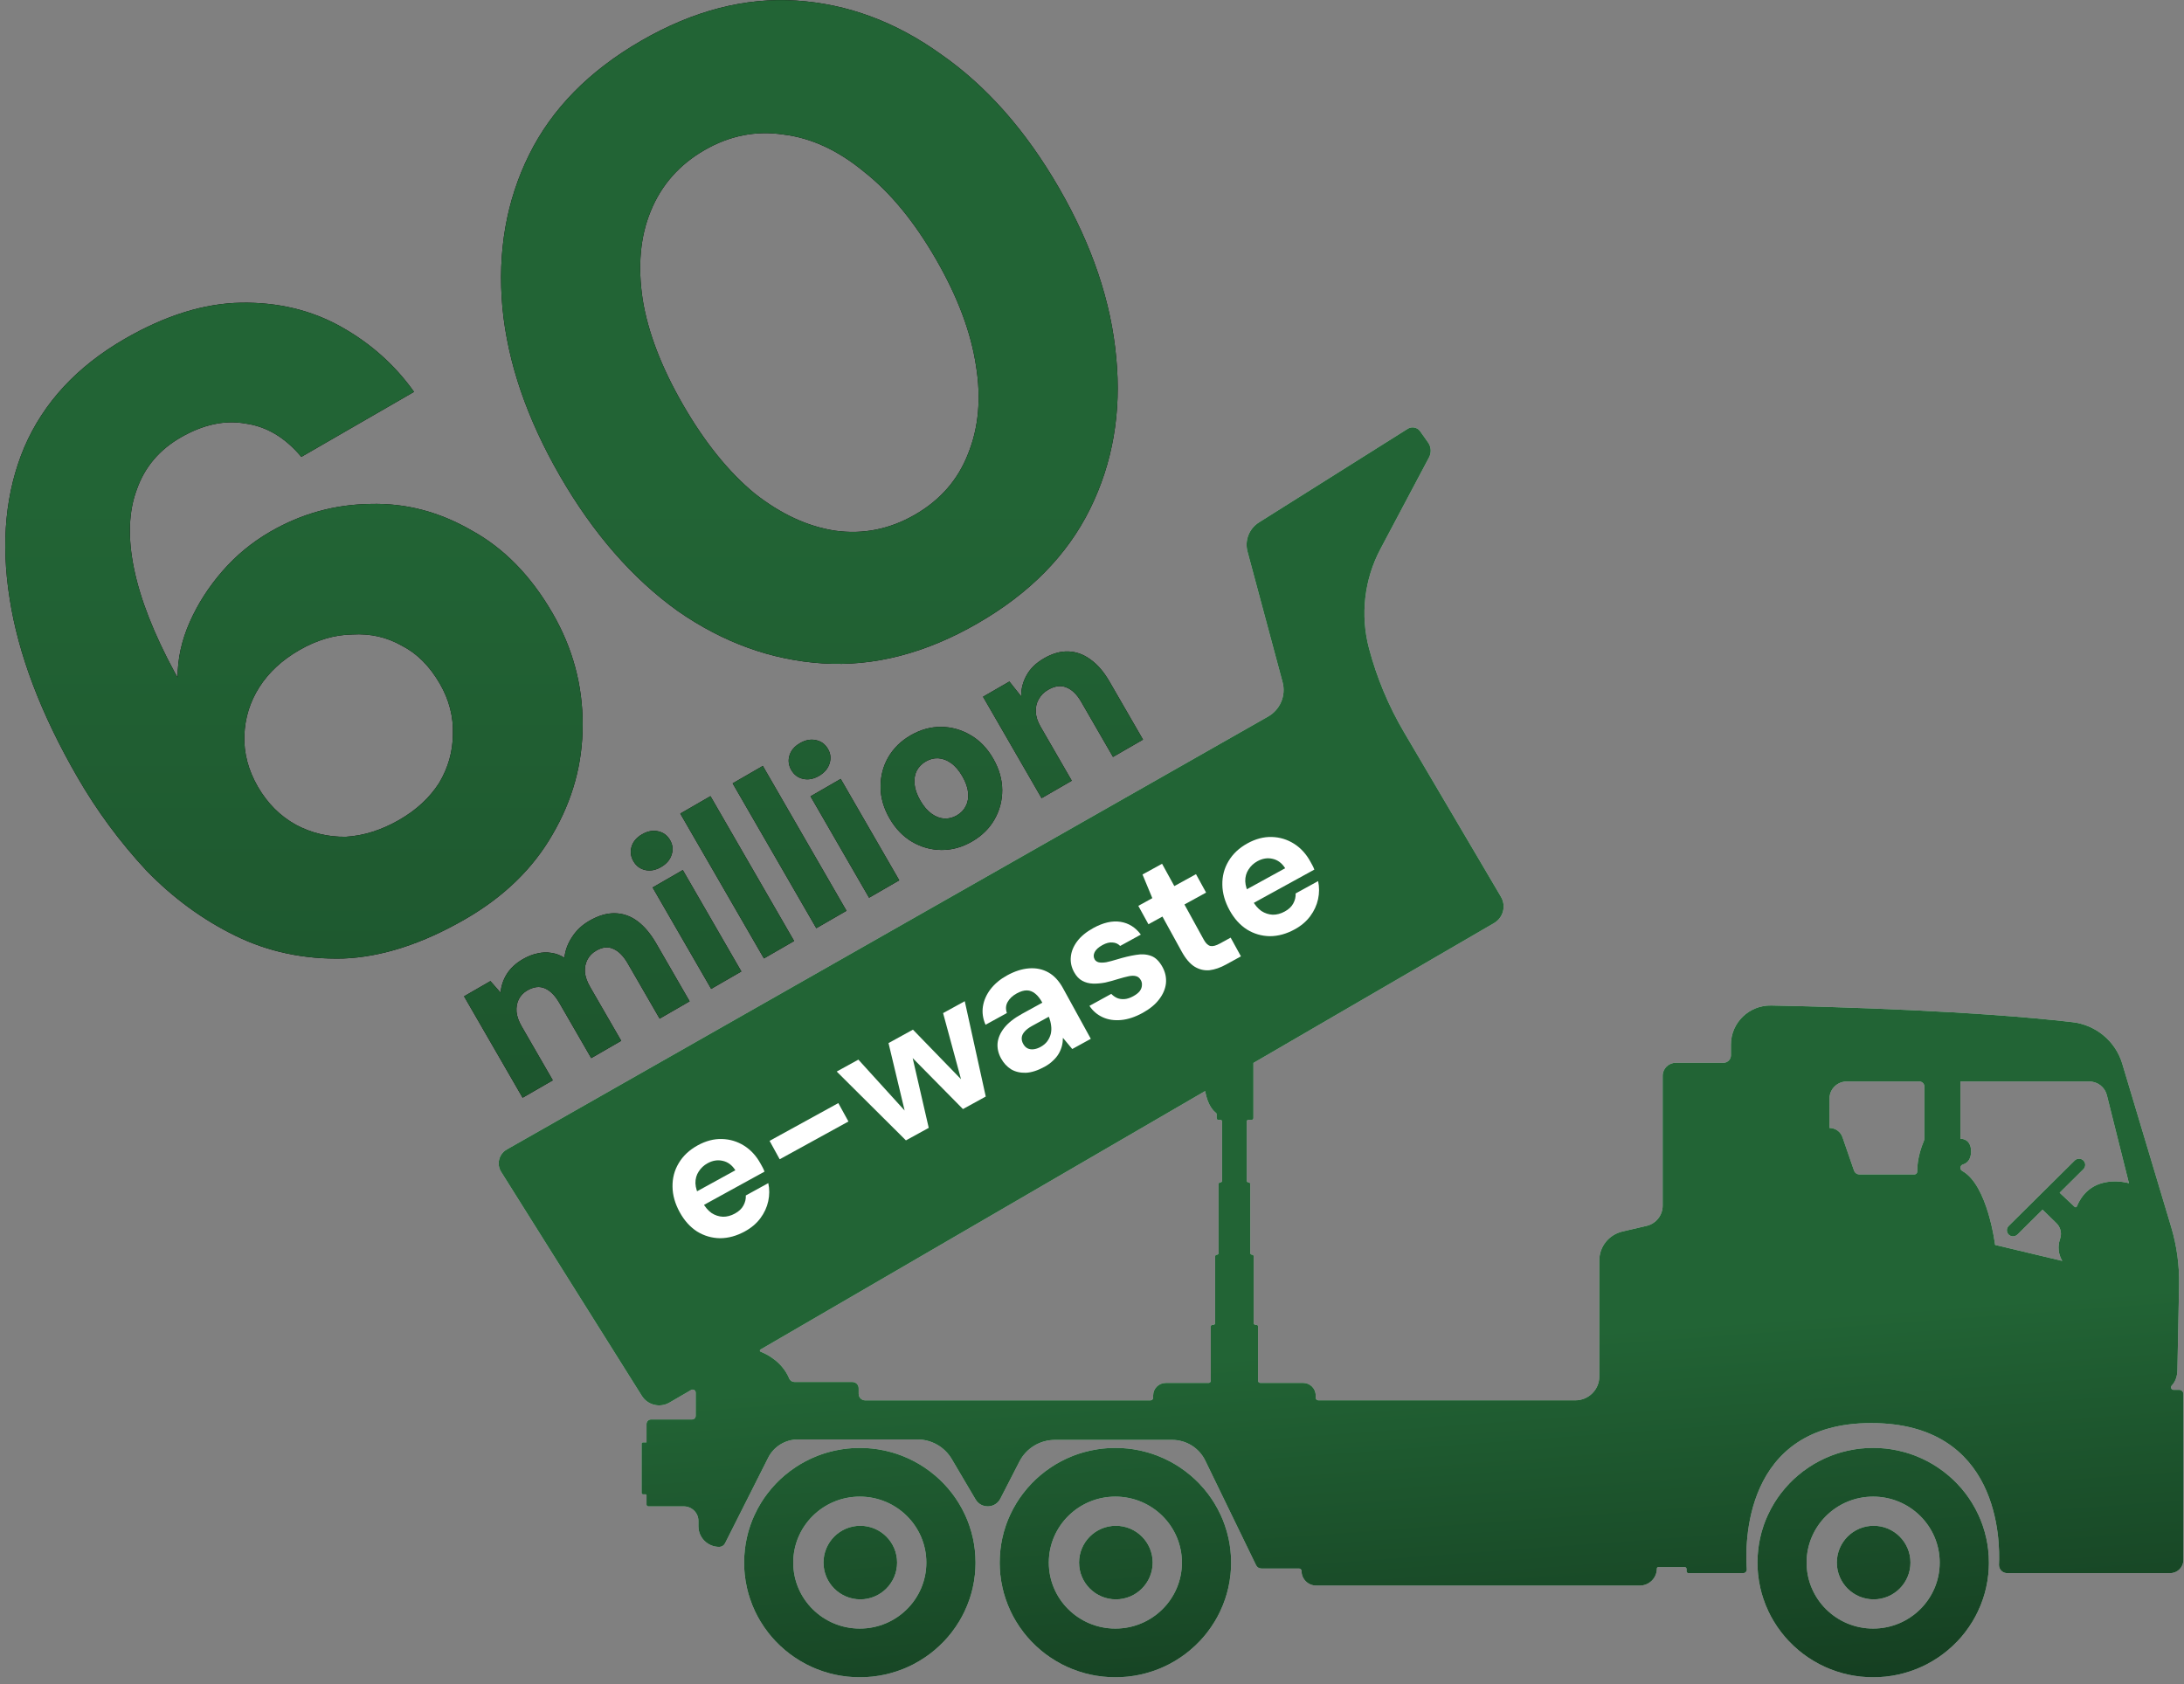 <svg width="188" height="145" viewBox="0 0 188 145" fill="none" xmlns="http://www.w3.org/2000/svg">
<rect x="0" y="0" width="188" height="145" fill="#808080" stroke="none"/>
<path d="M74.013 124.658C74.212 124.658 74.413 124.664 74.611 124.675C74.936 124.694 75.256 124.729 75.572 124.778C75.968 124.839 76.356 124.925 76.735 125.031C77.047 125.119 77.353 125.221 77.651 125.337C78.023 125.481 78.383 125.647 78.731 125.833C79.015 125.985 79.292 126.15 79.558 126.329C79.889 126.548 80.206 126.787 80.507 127.043C80.751 127.252 80.985 127.472 81.209 127.702C81.483 127.986 81.74 128.286 81.979 128.601C82.173 128.856 82.353 129.121 82.521 129.394C82.728 129.729 82.915 130.077 83.08 130.437C83.214 130.727 83.334 131.024 83.438 131.328C83.567 131.697 83.673 132.077 83.757 132.465C83.823 132.775 83.876 133.091 83.912 133.412C83.954 133.779 83.975 134.153 83.975 134.533V134.591C83.974 134.913 83.957 135.233 83.924 135.547C83.883 135.943 83.818 136.333 83.732 136.713C83.66 137.027 83.574 137.334 83.474 137.636C83.348 138.012 83.201 138.378 83.031 138.733C82.894 139.023 82.743 139.307 82.578 139.581C82.374 139.919 82.151 140.245 81.909 140.557C81.712 140.811 81.503 141.053 81.283 141.286C81.011 141.572 80.722 141.844 80.419 142.097C80.172 142.302 79.915 142.496 79.649 142.677C79.323 142.9 78.982 143.104 78.629 143.287C78.344 143.434 78.052 143.569 77.752 143.689C77.386 143.836 77.008 143.962 76.622 144.065C76.314 144.148 75.998 144.216 75.679 144.27C75.291 144.335 74.897 144.378 74.495 144.396C74.335 144.403 74.175 144.407 74.014 144.407C73.853 144.407 73.689 144.403 73.529 144.396C73.127 144.377 72.733 144.334 72.345 144.269C72.025 144.215 71.709 144.148 71.4 144.064C71.014 143.961 70.638 143.834 70.271 143.687C69.972 143.567 69.68 143.432 69.394 143.284C69.041 143.1 68.701 142.897 68.375 142.674C68.109 142.493 67.853 142.3 67.606 142.094C67.302 141.841 67.014 141.569 66.742 141.282C66.522 141.049 66.313 140.805 66.116 140.552C65.875 140.241 65.652 139.915 65.448 139.576C65.284 139.302 65.131 139.019 64.994 138.729C64.826 138.375 64.68 138.008 64.555 137.631C64.454 137.33 64.367 137.022 64.297 136.708C64.21 136.328 64.146 135.939 64.104 135.543C64.073 135.228 64.055 134.91 64.054 134.586V134.533C64.054 134.152 64.076 133.776 64.118 133.407C64.154 133.087 64.206 132.771 64.273 132.461L64.271 132.462C64.354 132.074 64.461 131.694 64.589 131.324C64.694 131.02 64.814 130.723 64.948 130.434C65.114 130.074 65.3 129.726 65.507 129.391C65.675 129.118 65.856 128.854 66.05 128.599C66.289 128.284 66.547 127.983 66.821 127.699C67.044 127.468 67.278 127.248 67.522 127.041C67.823 126.784 68.14 126.545 68.471 126.326C68.737 126.148 69.013 125.982 69.299 125.832C69.647 125.645 70.008 125.479 70.38 125.334C70.679 125.219 70.984 125.116 71.295 125.029C71.674 124.923 72.063 124.839 72.459 124.778C72.773 124.729 73.094 124.694 73.419 124.675C73.615 124.664 73.814 124.658 74.013 124.658ZM96.013 124.658C96.212 124.658 96.413 124.664 96.611 124.675C96.936 124.694 97.256 124.729 97.572 124.778C97.968 124.839 98.356 124.925 98.735 125.031C99.047 125.119 99.353 125.221 99.651 125.337C100.023 125.481 100.383 125.647 100.731 125.833C101.015 125.985 101.292 126.15 101.559 126.329C101.889 126.548 102.206 126.787 102.507 127.043C102.751 127.252 102.985 127.472 103.209 127.702C103.483 127.986 103.74 128.286 103.979 128.601C104.173 128.856 104.353 129.121 104.521 129.394C104.728 129.729 104.915 130.077 105.08 130.437C105.214 130.727 105.334 131.024 105.438 131.328C105.567 131.697 105.673 132.077 105.757 132.465C105.823 132.775 105.876 133.091 105.912 133.412C105.954 133.779 105.976 134.153 105.976 134.533V134.591C105.973 134.913 105.957 135.233 105.924 135.547C105.883 135.943 105.818 136.333 105.732 136.713C105.66 137.027 105.574 137.334 105.474 137.636C105.348 138.012 105.201 138.378 105.031 138.733C104.894 139.023 104.743 139.307 104.578 139.581C104.374 139.919 104.151 140.245 103.909 140.557C103.712 140.811 103.503 141.053 103.283 141.286C103.011 141.572 102.723 141.844 102.419 142.097C102.172 142.302 101.915 142.496 101.649 142.677C101.323 142.9 100.982 143.104 100.629 143.287C100.344 143.434 100.052 143.569 99.752 143.689C99.386 143.836 99.008 143.962 98.622 144.065C98.314 144.148 97.998 144.216 97.679 144.27C97.291 144.335 96.897 144.378 96.495 144.396C96.335 144.403 96.175 144.407 96.014 144.407C95.853 144.407 95.689 144.403 95.529 144.396C95.127 144.377 94.733 144.334 94.345 144.269C94.025 144.215 93.709 144.148 93.4 144.064C93.014 143.961 92.638 143.834 92.271 143.687C91.972 143.567 91.68 143.432 91.394 143.284C91.041 143.1 90.701 142.897 90.375 142.674C90.109 142.493 89.853 142.3 89.606 142.094C89.302 141.841 89.014 141.569 88.742 141.282C88.522 141.049 88.313 140.805 88.116 140.552C87.875 140.241 87.652 139.915 87.448 139.576C87.284 139.302 87.131 139.019 86.994 138.729C86.826 138.375 86.68 138.008 86.555 137.631C86.454 137.33 86.367 137.022 86.297 136.708C86.21 136.328 86.146 135.939 86.104 135.543C86.073 135.228 86.055 134.91 86.054 134.586V134.533C86.054 134.152 86.076 133.776 86.118 133.407C86.154 133.087 86.206 132.771 86.273 132.461L86.271 132.462C86.354 132.074 86.461 131.694 86.589 131.324C86.694 131.02 86.814 130.723 86.948 130.434C87.114 130.074 87.3 129.726 87.507 129.391C87.675 129.118 87.856 128.854 88.05 128.599C88.289 128.284 88.547 127.983 88.821 127.699C89.044 127.468 89.278 127.248 89.522 127.041C89.823 126.784 90.14 126.545 90.471 126.326C90.737 126.148 91.013 125.982 91.299 125.832C91.647 125.645 92.008 125.479 92.38 125.334C92.679 125.219 92.984 125.116 93.295 125.029C93.674 124.923 94.063 124.839 94.459 124.778C94.773 124.729 95.094 124.694 95.419 124.675C95.615 124.664 95.814 124.658 96.013 124.658ZM161.243 124.658C161.442 124.658 161.644 124.664 161.842 124.675C162.167 124.694 162.487 124.729 162.803 124.778C163.198 124.839 163.586 124.925 163.966 125.031C164.277 125.119 164.583 125.221 164.882 125.337C165.253 125.481 165.614 125.647 165.962 125.833C166.246 125.985 166.522 126.15 166.789 126.329C167.119 126.548 167.436 126.787 167.737 127.043C167.981 127.252 168.215 127.472 168.439 127.702C168.714 127.986 168.971 128.286 169.21 128.601C169.403 128.856 169.584 129.121 169.752 129.394C169.958 129.729 170.145 130.077 170.31 130.437C170.444 130.727 170.564 131.024 170.669 131.328C170.797 131.697 170.904 132.077 170.987 132.465C171.054 132.775 171.106 133.091 171.143 133.412C171.184 133.779 171.206 134.153 171.206 134.533V134.591C171.204 134.913 171.187 135.233 171.154 135.547C171.113 135.943 171.049 136.333 170.963 136.713C170.891 137.027 170.805 137.334 170.704 137.636C170.579 138.012 170.431 138.378 170.262 138.733C170.125 139.023 169.973 139.307 169.809 139.581C169.605 139.919 169.382 140.245 169.14 140.557C168.943 140.811 168.734 141.053 168.514 141.286C168.241 141.572 167.953 141.844 167.649 142.097C167.402 142.302 167.146 142.496 166.88 142.677C166.553 142.9 166.212 143.104 165.859 143.287C165.575 143.434 165.282 143.569 164.982 143.689C164.616 143.836 164.239 143.962 163.852 144.065C163.544 144.148 163.229 144.216 162.909 144.27C162.521 144.335 162.127 144.378 161.726 144.396C161.566 144.403 161.405 144.407 161.244 144.407C161.083 144.407 160.92 144.403 160.76 144.396C160.358 144.377 159.963 144.334 159.575 144.269C159.255 144.215 158.939 144.148 158.631 144.064C158.245 143.961 157.868 143.834 157.502 143.687C157.202 143.567 156.91 143.432 156.625 143.284C156.272 143.1 155.932 142.897 155.605 142.674C155.339 142.493 155.083 142.3 154.837 142.094C154.533 141.841 154.244 141.569 153.973 141.282C153.752 141.049 153.543 140.805 153.347 140.552C153.105 140.241 152.882 139.915 152.679 139.576C152.515 139.302 152.362 139.019 152.225 138.729C152.057 138.375 151.911 138.008 151.785 137.631C151.684 137.33 151.598 137.022 151.527 136.708C151.441 136.328 151.376 135.939 151.335 135.543C151.303 135.228 151.285 134.91 151.284 134.586V134.533C151.284 134.152 151.306 133.776 151.349 133.407C151.385 133.087 151.437 132.771 151.504 132.461L151.502 132.462C151.585 132.074 151.691 131.694 151.819 131.324C151.925 131.02 152.045 130.723 152.179 130.434C152.345 130.074 152.531 129.726 152.737 129.391C152.905 129.118 153.087 128.854 153.28 128.599C153.52 128.284 153.777 127.983 154.052 127.699C154.275 127.468 154.508 127.248 154.753 127.041C155.054 126.784 155.371 126.545 155.701 126.326C155.968 126.148 156.244 125.982 156.529 125.832C156.878 125.645 157.239 125.479 157.61 125.334C157.909 125.219 158.215 125.116 158.525 125.029C158.905 124.923 159.293 124.839 159.689 124.778C160.004 124.729 160.325 124.694 160.649 124.675C160.845 124.664 161.044 124.658 161.243 124.658ZM74.012 128.854C70.849 128.854 68.283 131.397 68.283 134.534C68.283 137.67 70.849 140.213 74.012 140.213C77.175 140.213 79.74 137.67 79.74 134.534C79.74 131.397 77.175 128.854 74.012 128.854ZM96.012 128.854C92.849 128.854 90.283 131.397 90.283 134.534C90.283 137.67 92.849 140.213 96.012 140.213C99.175 140.213 101.74 137.67 101.74 134.534C101.74 131.397 99.175 128.854 96.012 128.854ZM161.242 128.854C158.079 128.854 155.514 131.397 155.514 134.534C155.514 137.67 158.079 140.213 161.242 140.213C164.405 140.213 166.971 137.67 166.971 134.534C166.971 131.397 164.405 128.854 161.242 128.854ZM74.055 131.362C75.805 131.362 77.224 132.781 77.224 134.531C77.223 136.281 75.804 137.699 74.055 137.699C72.305 137.699 70.886 136.281 70.886 134.531C70.886 132.781 72.305 131.362 74.055 131.362ZM96.055 131.362C97.805 131.362 99.224 132.781 99.224 134.531C99.223 136.281 97.804 137.699 96.055 137.699C94.305 137.699 92.886 136.281 92.886 134.531C92.886 132.781 94.305 131.362 96.055 131.362ZM161.285 131.362C163.035 131.362 164.454 132.781 164.454 134.531C164.454 136.281 163.035 137.699 161.285 137.699C159.535 137.699 158.116 136.281 158.116 134.531C158.116 132.781 159.535 131.362 161.285 131.362ZM121.173 36.919C121.53 36.693 122.004 36.786 122.248 37.13L122.934 38.1C123.199 38.475 123.231 38.967 123.017 39.373L118.831 47.265C117.436 49.897 117.084 52.951 117.847 55.827C118.182 57.092 118.603 58.331 119.107 59.537C119.611 60.742 120.197 61.915 120.862 63.044L129.205 77.21C129.67 78 129.402 79.014 128.606 79.476L107.896 91.516V96.265C107.896 96.346 107.83 96.412 107.748 96.412H107.469C107.387 96.412 107.32 96.478 107.32 96.559V101.65C107.32 101.731 107.387 101.797 107.469 101.797H107.476C107.557 101.797 107.624 101.863 107.624 101.944V107.875C107.624 107.957 107.692 108.021 107.774 108.022C107.855 108.023 107.92 108.088 107.92 108.168V113.91C107.92 113.991 107.987 114.057 108.068 114.057H108.146C108.228 114.057 108.295 114.123 108.295 114.204V118.873C108.295 118.976 108.379 119.06 108.483 119.06H112.169C112.769 119.06 113.256 119.543 113.256 120.138V120.334C113.256 120.46 113.359 120.562 113.485 120.562H135.604C136.744 120.562 137.668 119.645 137.668 118.515V108.518C137.668 107.331 138.492 106.3 139.658 106.028L141.733 105.544C142.547 105.355 143.123 104.635 143.123 103.805V92.623C143.123 92.003 143.629 91.502 144.253 91.502H148.351C148.708 91.502 148.999 91.215 148.999 90.859V89.935C148.999 88.049 150.563 86.531 152.465 86.57C158.264 86.689 170.112 87.04 178.396 88.004C180.418 88.239 182.105 89.643 182.685 91.578L186.893 105.625C187.38 107.252 187.61 108.944 187.577 110.64L187.432 117.986C187.422 118.464 187.275 118.945 186.944 119.292C186.811 119.433 186.912 119.659 187.102 119.66H187.598C187.789 119.66 187.944 119.814 187.944 120.003V134.317C187.944 134.938 187.437 135.44 186.811 135.44H172.78C172.618 135.44 172.461 135.385 172.335 135.285C172.169 135.152 172.072 134.952 172.072 134.742C172.072 134.73 172.073 134.718 172.073 134.707C172.175 132.679 172.133 122.521 161.067 122.521C150.001 122.521 150.212 133.1 150.365 135.112C150.378 135.29 150.237 135.44 150.058 135.44H145.341C145.251 135.44 145.179 135.368 145.179 135.279V135.08C145.178 134.991 145.105 134.919 145.016 134.918H142.759C142.683 134.918 142.623 134.98 142.623 135.055C142.621 135.86 141.963 136.512 141.15 136.512H113.302C112.603 136.512 112.037 135.951 112.037 135.259C112.037 135.2 112.013 135.145 111.974 135.106C111.934 135.067 111.879 135.043 111.819 135.042H108.58C108.385 135.042 108.208 134.931 108.123 134.757L103.747 125.746C103.22 124.661 102.114 123.97 100.9 123.97H90.811C89.522 123.97 88.342 124.688 87.757 125.827L86.11 129.033C85.674 129.882 84.462 129.917 83.977 129.094L81.923 125.613C81.308 124.571 80.181 123.931 78.964 123.931H68.689C67.603 123.931 66.612 124.54 66.127 125.502L62.41 132.875C62.316 133.059 62.128 133.179 61.92 133.18C60.927 133.186 60.12 132.391 60.12 131.408V130.942C60.12 130.252 59.556 129.694 58.861 129.694H55.809C55.722 129.694 55.652 129.624 55.652 129.539V128.742C55.652 128.694 55.612 128.656 55.564 128.656H55.349C55.281 128.656 55.227 128.601 55.227 128.535V124.301C55.227 124.235 55.282 124.181 55.349 124.181H55.652V122.602C55.652 122.385 55.829 122.209 56.049 122.208H59.573C59.745 122.208 59.884 122.071 59.885 121.9V119.898C59.885 119.697 59.666 119.572 59.49 119.673L59.489 119.676L57.626 120.759C56.806 121.236 55.752 120.978 55.25 120.178L43.138 100.892C42.721 100.228 42.943 99.353 43.628 98.963L109.156 61.692C110.202 61.097 110.714 59.88 110.403 58.726L107.385 47.489C107.126 46.525 107.528 45.507 108.377 44.972L121.173 36.919ZM65.461 116.191C65.385 116.234 65.394 116.346 65.477 116.378L65.475 116.376C65.991 116.577 67.321 117.219 67.939 118.685C68.016 118.867 68.197 118.983 68.395 118.983H73.375C73.673 118.983 73.915 119.223 73.915 119.519V120.005C73.915 120.314 74.167 120.565 74.478 120.565H99.033C99.16 120.565 99.263 120.463 99.264 120.337V120.14C99.264 119.545 99.751 119.063 100.351 119.063H104.035C104.139 119.063 104.224 118.979 104.224 118.875V114.207C104.224 114.126 104.29 114.06 104.372 114.06H104.451C104.533 114.06 104.599 113.993 104.599 113.913V108.171C104.599 108.089 104.667 108.026 104.75 108.025C104.83 108.023 104.895 107.958 104.895 107.877V101.947C104.895 101.866 104.961 101.799 105.043 101.799H105.05C105.131 101.799 105.198 101.734 105.198 101.653V96.561C105.198 96.48 105.131 96.415 105.05 96.415H104.872C104.791 96.414 104.725 96.349 104.725 96.268V95.925C104.725 95.878 104.703 95.834 104.665 95.807C104.487 95.677 103.96 95.196 103.739 93.937L65.461 116.191ZM168.754 98.04C168.754 98.04 169.673 97.991 169.673 99.137C169.673 99.922 169.241 100.175 168.97 100.255C168.841 100.293 168.754 100.413 168.754 100.547C168.754 100.659 168.816 100.76 168.914 100.815C171.106 102.035 171.734 107.136 171.739 107.181L177.522 108.559L177.499 108.52C177.179 107.974 177.12 107.32 177.315 106.718C177.333 106.661 177.35 106.606 177.364 106.552C177.484 106.105 177.345 105.629 177.011 105.305L175.824 104.148L173.676 106.279C173.47 106.483 173.133 106.503 172.921 106.305C172.702 106.101 172.698 105.759 172.909 105.549L178.591 99.915C178.798 99.711 179.134 99.711 179.342 99.915C179.445 100.018 179.497 100.153 179.497 100.289C179.497 100.424 179.445 100.558 179.342 100.661L177.296 102.69L178.589 103.908C178.648 103.963 178.745 103.943 178.776 103.868C180.006 100.903 183.223 101.859 183.26 101.87L181.36 94.287C181.188 93.596 180.563 93.112 179.845 93.112H168.754V98.04ZM158.97 93.111C158.15 93.111 157.484 93.77 157.484 94.584L157.483 97.112C157.987 97.112 158.436 97.429 158.6 97.903L159.594 100.778C159.662 100.978 159.852 101.113 160.066 101.113H164.797C164.931 101.113 165.037 101.004 165.036 100.871C165.019 99.711 165.45 98.601 165.601 98.249C165.635 98.17 165.652 98.085 165.652 97.999V93.545C165.652 93.305 165.455 93.111 165.214 93.111H158.97Z" fill="#D9D9D9"/>
<path d="M74.013 124.658C74.212 124.658 74.413 124.664 74.611 124.675C74.936 124.694 75.256 124.729 75.572 124.778C75.968 124.839 76.356 124.925 76.735 125.031C77.047 125.119 77.353 125.221 77.651 125.337C78.023 125.481 78.383 125.647 78.731 125.833C79.015 125.985 79.292 126.15 79.558 126.329C79.889 126.548 80.206 126.787 80.507 127.043C80.751 127.252 80.985 127.472 81.209 127.702C81.483 127.986 81.74 128.286 81.979 128.601C82.173 128.856 82.353 129.121 82.521 129.394C82.728 129.729 82.915 130.077 83.08 130.437C83.214 130.727 83.334 131.024 83.438 131.328C83.567 131.697 83.673 132.077 83.757 132.465C83.823 132.775 83.876 133.091 83.912 133.412C83.954 133.779 83.975 134.153 83.975 134.533V134.591C83.974 134.913 83.957 135.233 83.924 135.547C83.883 135.943 83.818 136.333 83.732 136.713C83.66 137.027 83.574 137.334 83.474 137.636C83.348 138.012 83.201 138.378 83.031 138.733C82.894 139.023 82.743 139.307 82.578 139.581C82.374 139.919 82.151 140.245 81.909 140.557C81.712 140.811 81.503 141.053 81.283 141.286C81.011 141.572 80.722 141.844 80.419 142.097C80.172 142.302 79.915 142.496 79.649 142.677C79.323 142.9 78.982 143.104 78.629 143.287C78.344 143.434 78.052 143.569 77.752 143.689C77.386 143.836 77.008 143.962 76.622 144.065C76.314 144.148 75.998 144.216 75.679 144.27C75.291 144.335 74.897 144.378 74.495 144.396C74.335 144.403 74.175 144.407 74.014 144.407C73.853 144.407 73.689 144.403 73.529 144.396C73.127 144.377 72.733 144.334 72.345 144.269C72.025 144.215 71.709 144.148 71.4 144.064C71.014 143.961 70.638 143.834 70.271 143.687C69.972 143.567 69.68 143.432 69.394 143.284C69.041 143.1 68.701 142.897 68.375 142.674C68.109 142.493 67.853 142.3 67.606 142.094C67.302 141.841 67.014 141.569 66.742 141.282C66.522 141.049 66.313 140.805 66.116 140.552C65.875 140.241 65.652 139.915 65.448 139.576C65.284 139.302 65.131 139.019 64.994 138.729C64.826 138.375 64.68 138.008 64.555 137.631C64.454 137.33 64.367 137.022 64.297 136.708C64.21 136.328 64.146 135.939 64.104 135.543C64.073 135.228 64.055 134.91 64.054 134.586V134.533C64.054 134.152 64.076 133.776 64.118 133.407C64.154 133.087 64.206 132.771 64.273 132.461L64.271 132.462C64.354 132.074 64.461 131.694 64.589 131.324C64.694 131.02 64.814 130.723 64.948 130.434C65.114 130.074 65.3 129.726 65.507 129.391C65.675 129.118 65.856 128.854 66.05 128.599C66.289 128.284 66.547 127.983 66.821 127.699C67.044 127.468 67.278 127.248 67.522 127.041C67.823 126.784 68.14 126.545 68.471 126.326C68.737 126.148 69.013 125.982 69.299 125.832C69.647 125.645 70.008 125.479 70.38 125.334C70.679 125.219 70.984 125.116 71.295 125.029C71.674 124.923 72.063 124.839 72.459 124.778C72.773 124.729 73.094 124.694 73.419 124.675C73.615 124.664 73.814 124.658 74.013 124.658ZM96.013 124.658C96.212 124.658 96.413 124.664 96.611 124.675C96.936 124.694 97.256 124.729 97.572 124.778C97.968 124.839 98.356 124.925 98.735 125.031C99.047 125.119 99.353 125.221 99.651 125.337C100.023 125.481 100.383 125.647 100.731 125.833C101.015 125.985 101.292 126.15 101.559 126.329C101.889 126.548 102.206 126.787 102.507 127.043C102.751 127.252 102.985 127.472 103.209 127.702C103.483 127.986 103.74 128.286 103.979 128.601C104.173 128.856 104.353 129.121 104.521 129.394C104.728 129.729 104.915 130.077 105.08 130.437C105.214 130.727 105.334 131.024 105.438 131.328C105.567 131.697 105.673 132.077 105.757 132.465C105.823 132.775 105.876 133.091 105.912 133.412C105.954 133.779 105.976 134.153 105.976 134.533V134.591C105.973 134.913 105.957 135.233 105.924 135.547C105.883 135.943 105.818 136.333 105.732 136.713C105.66 137.027 105.574 137.334 105.474 137.636C105.348 138.012 105.201 138.378 105.031 138.733C104.894 139.023 104.743 139.307 104.578 139.581C104.374 139.919 104.151 140.245 103.909 140.557C103.712 140.811 103.503 141.053 103.283 141.286C103.011 141.572 102.723 141.844 102.419 142.097C102.172 142.302 101.915 142.496 101.649 142.677C101.323 142.9 100.982 143.104 100.629 143.287C100.344 143.434 100.052 143.569 99.752 143.689C99.386 143.836 99.008 143.962 98.622 144.065C98.314 144.148 97.998 144.216 97.679 144.27C97.291 144.335 96.897 144.378 96.495 144.396C96.335 144.403 96.175 144.407 96.014 144.407C95.853 144.407 95.689 144.403 95.529 144.396C95.127 144.377 94.733 144.334 94.345 144.269C94.025 144.215 93.709 144.148 93.4 144.064C93.014 143.961 92.638 143.834 92.271 143.687C91.972 143.567 91.68 143.432 91.394 143.284C91.041 143.1 90.701 142.897 90.375 142.674C90.109 142.493 89.853 142.3 89.606 142.094C89.302 141.841 89.014 141.569 88.742 141.282C88.522 141.049 88.313 140.805 88.116 140.552C87.875 140.241 87.652 139.915 87.448 139.576C87.284 139.302 87.131 139.019 86.994 138.729C86.826 138.375 86.68 138.008 86.555 137.631C86.454 137.33 86.367 137.022 86.297 136.708C86.21 136.328 86.146 135.939 86.104 135.543C86.073 135.228 86.055 134.91 86.054 134.586V134.533C86.054 134.152 86.076 133.776 86.118 133.407C86.154 133.087 86.206 132.771 86.273 132.461L86.271 132.462C86.354 132.074 86.461 131.694 86.589 131.324C86.694 131.02 86.814 130.723 86.948 130.434C87.114 130.074 87.3 129.726 87.507 129.391C87.675 129.118 87.856 128.854 88.05 128.599C88.289 128.284 88.547 127.983 88.821 127.699C89.044 127.468 89.278 127.248 89.522 127.041C89.823 126.784 90.14 126.545 90.471 126.326C90.737 126.148 91.013 125.982 91.299 125.832C91.647 125.645 92.008 125.479 92.38 125.334C92.679 125.219 92.984 125.116 93.295 125.029C93.674 124.923 94.063 124.839 94.459 124.778C94.773 124.729 95.094 124.694 95.419 124.675C95.615 124.664 95.814 124.658 96.013 124.658ZM161.243 124.658C161.442 124.658 161.644 124.664 161.842 124.675C162.167 124.694 162.487 124.729 162.803 124.778C163.198 124.839 163.586 124.925 163.966 125.031C164.277 125.119 164.583 125.221 164.882 125.337C165.253 125.481 165.614 125.647 165.962 125.833C166.246 125.985 166.522 126.15 166.789 126.329C167.119 126.548 167.436 126.787 167.737 127.043C167.981 127.252 168.215 127.472 168.439 127.702C168.714 127.986 168.971 128.286 169.21 128.601C169.403 128.856 169.584 129.121 169.752 129.394C169.958 129.729 170.145 130.077 170.31 130.437C170.444 130.727 170.564 131.024 170.669 131.328C170.797 131.697 170.904 132.077 170.987 132.465C171.054 132.775 171.106 133.091 171.143 133.412C171.184 133.779 171.206 134.153 171.206 134.533V134.591C171.204 134.913 171.187 135.233 171.154 135.547C171.113 135.943 171.049 136.333 170.963 136.713C170.891 137.027 170.805 137.334 170.704 137.636C170.579 138.012 170.431 138.378 170.262 138.733C170.125 139.023 169.973 139.307 169.809 139.581C169.605 139.919 169.382 140.245 169.14 140.557C168.943 140.811 168.734 141.053 168.514 141.286C168.241 141.572 167.953 141.844 167.649 142.097C167.402 142.302 167.146 142.496 166.88 142.677C166.553 142.9 166.212 143.104 165.859 143.287C165.575 143.434 165.282 143.569 164.982 143.689C164.616 143.836 164.239 143.962 163.852 144.065C163.544 144.148 163.229 144.216 162.909 144.27C162.521 144.335 162.127 144.378 161.726 144.396C161.566 144.403 161.405 144.407 161.244 144.407C161.083 144.407 160.92 144.403 160.76 144.396C160.358 144.377 159.963 144.334 159.575 144.269C159.255 144.215 158.939 144.148 158.631 144.064C158.245 143.961 157.868 143.834 157.502 143.687C157.202 143.567 156.91 143.432 156.625 143.284C156.272 143.1 155.932 142.897 155.605 142.674C155.339 142.493 155.083 142.3 154.837 142.094C154.533 141.841 154.244 141.569 153.973 141.282C153.752 141.049 153.543 140.805 153.347 140.552C153.105 140.241 152.882 139.915 152.679 139.576C152.515 139.302 152.362 139.019 152.225 138.729C152.057 138.375 151.911 138.008 151.785 137.631C151.684 137.33 151.598 137.022 151.527 136.708C151.441 136.328 151.376 135.939 151.335 135.543C151.303 135.228 151.285 134.91 151.284 134.586V134.533C151.284 134.152 151.306 133.776 151.349 133.407C151.385 133.087 151.437 132.771 151.504 132.461L151.502 132.462C151.585 132.074 151.691 131.694 151.819 131.324C151.925 131.02 152.045 130.723 152.179 130.434C152.345 130.074 152.531 129.726 152.737 129.391C152.905 129.118 153.087 128.854 153.28 128.599C153.52 128.284 153.777 127.983 154.052 127.699C154.275 127.468 154.508 127.248 154.753 127.041C155.054 126.784 155.371 126.545 155.701 126.326C155.968 126.148 156.244 125.982 156.529 125.832C156.878 125.645 157.239 125.479 157.61 125.334C157.909 125.219 158.215 125.116 158.525 125.029C158.905 124.923 159.293 124.839 159.689 124.778C160.004 124.729 160.325 124.694 160.649 124.675C160.845 124.664 161.044 124.658 161.243 124.658ZM74.012 128.854C70.849 128.854 68.283 131.397 68.283 134.534C68.283 137.67 70.849 140.213 74.012 140.213C77.175 140.213 79.74 137.67 79.74 134.534C79.74 131.397 77.175 128.854 74.012 128.854ZM96.012 128.854C92.849 128.854 90.283 131.397 90.283 134.534C90.283 137.67 92.849 140.213 96.012 140.213C99.175 140.213 101.74 137.67 101.74 134.534C101.74 131.397 99.175 128.854 96.012 128.854ZM161.242 128.854C158.079 128.854 155.514 131.397 155.514 134.534C155.514 137.67 158.079 140.213 161.242 140.213C164.405 140.213 166.971 137.67 166.971 134.534C166.971 131.397 164.405 128.854 161.242 128.854ZM74.055 131.362C75.805 131.362 77.224 132.781 77.224 134.531C77.223 136.281 75.804 137.699 74.055 137.699C72.305 137.699 70.886 136.281 70.886 134.531C70.886 132.781 72.305 131.362 74.055 131.362ZM96.055 131.362C97.805 131.362 99.224 132.781 99.224 134.531C99.223 136.281 97.804 137.699 96.055 137.699C94.305 137.699 92.886 136.281 92.886 134.531C92.886 132.781 94.305 131.362 96.055 131.362ZM161.285 131.362C163.035 131.362 164.454 132.781 164.454 134.531C164.454 136.281 163.035 137.699 161.285 137.699C159.535 137.699 158.116 136.281 158.116 134.531C158.116 132.781 159.535 131.362 161.285 131.362ZM121.173 36.919C121.53 36.693 122.004 36.786 122.248 37.13L122.934 38.1C123.199 38.475 123.231 38.967 123.017 39.373L118.831 47.265C117.436 49.897 117.084 52.951 117.847 55.827C118.182 57.092 118.603 58.331 119.107 59.537C119.611 60.742 120.197 61.915 120.862 63.044L129.205 77.21C129.67 78 129.402 79.014 128.606 79.476L107.896 91.516V96.265C107.896 96.346 107.83 96.412 107.748 96.412H107.469C107.387 96.412 107.32 96.478 107.32 96.559V101.65C107.32 101.731 107.387 101.797 107.469 101.797H107.476C107.557 101.797 107.624 101.863 107.624 101.944V107.875C107.624 107.957 107.692 108.021 107.774 108.022C107.855 108.023 107.92 108.088 107.92 108.168V113.91C107.92 113.991 107.987 114.057 108.068 114.057H108.146C108.228 114.057 108.295 114.123 108.295 114.204V118.873C108.295 118.976 108.379 119.06 108.483 119.06H112.169C112.769 119.06 113.256 119.543 113.256 120.138V120.334C113.256 120.46 113.359 120.562 113.485 120.562H135.604C136.744 120.562 137.668 119.645 137.668 118.515V108.518C137.668 107.331 138.492 106.3 139.658 106.028L141.733 105.544C142.547 105.355 143.123 104.635 143.123 103.805V92.623C143.123 92.003 143.629 91.502 144.253 91.502H148.351C148.708 91.502 148.999 91.215 148.999 90.859V89.935C148.999 88.049 150.563 86.531 152.465 86.57C158.264 86.689 170.112 87.04 178.396 88.004C180.418 88.239 182.105 89.643 182.685 91.578L186.893 105.625C187.38 107.252 187.61 108.944 187.577 110.64L187.432 117.986C187.422 118.464 187.275 118.945 186.944 119.292C186.811 119.433 186.912 119.659 187.102 119.66H187.598C187.789 119.66 187.944 119.814 187.944 120.003V134.317C187.944 134.938 187.437 135.44 186.811 135.44H172.78C172.618 135.44 172.461 135.385 172.335 135.285C172.169 135.152 172.072 134.952 172.072 134.742C172.072 134.73 172.073 134.718 172.073 134.707C172.175 132.679 172.133 122.521 161.067 122.521C150.001 122.521 150.212 133.1 150.365 135.112C150.378 135.29 150.237 135.44 150.058 135.44H145.341C145.251 135.44 145.179 135.368 145.179 135.279V135.08C145.178 134.991 145.105 134.919 145.016 134.918H142.759C142.683 134.918 142.623 134.98 142.623 135.055C142.621 135.86 141.963 136.512 141.15 136.512H113.302C112.603 136.512 112.037 135.951 112.037 135.259C112.037 135.2 112.013 135.145 111.974 135.106C111.934 135.067 111.879 135.043 111.819 135.042H108.58C108.385 135.042 108.208 134.931 108.123 134.757L103.747 125.746C103.22 124.661 102.114 123.97 100.9 123.97H90.811C89.522 123.97 88.342 124.688 87.757 125.827L86.11 129.033C85.674 129.882 84.462 129.917 83.977 129.094L81.923 125.613C81.308 124.571 80.181 123.931 78.964 123.931H68.689C67.603 123.931 66.612 124.54 66.127 125.502L62.41 132.875C62.316 133.059 62.128 133.179 61.92 133.18C60.927 133.186 60.12 132.391 60.12 131.408V130.942C60.12 130.252 59.556 129.694 58.861 129.694H55.809C55.722 129.694 55.652 129.624 55.652 129.539V128.742C55.652 128.694 55.612 128.656 55.564 128.656H55.349C55.281 128.656 55.227 128.601 55.227 128.535V124.301C55.227 124.235 55.282 124.181 55.349 124.181H55.652V122.602C55.652 122.385 55.829 122.209 56.049 122.208H59.573C59.745 122.208 59.884 122.071 59.885 121.9V119.898C59.885 119.697 59.666 119.572 59.49 119.673L59.489 119.676L57.626 120.759C56.806 121.236 55.752 120.978 55.25 120.178L43.138 100.892C42.721 100.228 42.943 99.353 43.628 98.963L109.156 61.692C110.202 61.097 110.714 59.88 110.403 58.726L107.385 47.489C107.126 46.525 107.528 45.507 108.377 44.972L121.173 36.919ZM65.461 116.191C65.385 116.234 65.394 116.346 65.477 116.378L65.475 116.376C65.991 116.577 67.321 117.219 67.939 118.685C68.016 118.867 68.197 118.983 68.395 118.983H73.375C73.673 118.983 73.915 119.223 73.915 119.519V120.005C73.915 120.314 74.167 120.565 74.478 120.565H99.033C99.16 120.565 99.263 120.463 99.264 120.337V120.14C99.264 119.545 99.751 119.063 100.351 119.063H104.035C104.139 119.063 104.224 118.979 104.224 118.875V114.207C104.224 114.126 104.29 114.06 104.372 114.06H104.451C104.533 114.06 104.599 113.993 104.599 113.913V108.171C104.599 108.089 104.667 108.026 104.75 108.025C104.83 108.023 104.895 107.958 104.895 107.877V101.947C104.895 101.866 104.961 101.799 105.043 101.799H105.05C105.131 101.799 105.198 101.734 105.198 101.653V96.561C105.198 96.48 105.131 96.415 105.05 96.415H104.872C104.791 96.414 104.725 96.349 104.725 96.268V95.925C104.725 95.878 104.703 95.834 104.665 95.807C104.487 95.677 103.96 95.196 103.739 93.937L65.461 116.191ZM168.754 98.04C168.754 98.04 169.673 97.991 169.673 99.137C169.673 99.922 169.241 100.175 168.97 100.255C168.841 100.293 168.754 100.413 168.754 100.547C168.754 100.659 168.816 100.76 168.914 100.815C171.106 102.035 171.734 107.136 171.739 107.181L177.522 108.559L177.499 108.52C177.179 107.974 177.12 107.32 177.315 106.718C177.333 106.661 177.35 106.606 177.364 106.552C177.484 106.105 177.345 105.629 177.011 105.305L175.824 104.148L173.676 106.279C173.47 106.483 173.133 106.503 172.921 106.305C172.702 106.101 172.698 105.759 172.909 105.549L178.591 99.915C178.798 99.711 179.134 99.711 179.342 99.915C179.445 100.018 179.497 100.153 179.497 100.289C179.497 100.424 179.445 100.558 179.342 100.661L177.296 102.69L178.589 103.908C178.648 103.963 178.745 103.943 178.776 103.868C180.006 100.903 183.223 101.859 183.26 101.87L181.36 94.287C181.188 93.596 180.563 93.112 179.845 93.112H168.754V98.04ZM158.97 93.111C158.15 93.111 157.484 93.77 157.484 94.584L157.483 97.112C157.987 97.112 158.436 97.429 158.6 97.903L159.594 100.778C159.662 100.978 159.852 101.113 160.066 101.113H164.797C164.931 101.113 165.037 101.004 165.036 100.871C165.019 99.711 165.45 98.601 165.601 98.249C165.635 98.17 165.652 98.085 165.652 97.999V93.545C165.652 93.305 165.455 93.111 165.214 93.111H158.97Z" fill="url(#paint0_linear_5538_10016)"/>
<path d="M40.048 79.133C36.353 81.266 32.849 82.397 29.535 82.524C26.195 82.605 23.109 81.954 20.278 80.571C17.447 79.187 14.885 77.31 12.592 74.939C10.319 72.495 8.343 69.818 6.663 66.908C3.516 61.458 1.571 56.33 0.829 51.524C0.06 46.671 0.48 42.333 2.091 38.509C3.747 34.658 6.631 31.546 10.742 29.173C14.252 27.146 17.595 26.109 20.77 26.062C23.945 26.015 26.806 26.703 29.352 28.128C31.899 29.552 33.994 31.421 35.639 33.736L25.939 39.336C24.549 37.675 22.951 36.719 21.143 36.469C19.356 36.147 17.492 36.545 15.552 37.665C13.705 38.732 12.445 40.229 11.772 42.157C11.072 44.039 10.993 46.302 11.534 48.946C12.075 51.589 13.246 54.578 15.047 57.91C15.074 57.956 15.114 58.026 15.167 58.118C15.22 58.21 15.26 58.28 15.287 58.326C15.287 56.725 15.633 55.139 16.328 53.568C17.022 51.997 17.961 50.531 19.146 49.17C20.331 47.808 21.708 46.674 23.279 45.768C25.957 44.221 28.825 43.428 31.881 43.388C34.91 43.301 37.811 44.059 40.584 45.661C43.375 47.19 45.705 49.571 47.571 52.804C49.305 55.806 50.166 59.004 50.154 62.398C50.162 65.719 49.3 68.865 47.567 71.836C45.88 74.781 43.373 77.213 40.048 79.133ZM34.374 70.585C35.852 69.732 36.995 68.671 37.803 67.404C38.584 66.091 38.978 64.693 38.985 63.212C39.038 61.703 38.664 60.256 37.864 58.87C36.984 57.346 35.891 56.253 34.585 55.59C33.298 54.855 31.881 54.534 30.334 54.627C28.805 54.647 27.279 55.097 25.755 55.977C24.277 56.831 23.134 57.891 22.326 59.158C21.518 60.425 21.088 61.813 21.035 63.321C20.982 64.83 21.369 66.3 22.195 67.732C23.022 69.164 24.115 70.257 25.475 71.012C26.808 71.72 28.238 72.064 29.766 72.044C31.314 71.951 32.849 71.465 34.374 70.585Z" fill="black"/>
<path d="M40.048 79.133C36.353 81.266 32.849 82.397 29.535 82.524C26.195 82.605 23.109 81.954 20.278 80.571C17.447 79.187 14.885 77.31 12.592 74.939C10.319 72.495 8.343 69.818 6.663 66.908C3.516 61.458 1.571 56.33 0.829 51.524C0.06 46.671 0.48 42.333 2.091 38.509C3.747 34.658 6.631 31.546 10.742 29.173C14.252 27.146 17.595 26.109 20.77 26.062C23.945 26.015 26.806 26.703 29.352 28.128C31.899 29.552 33.994 31.421 35.639 33.736L25.939 39.336C24.549 37.675 22.951 36.719 21.143 36.469C19.356 36.147 17.492 36.545 15.552 37.665C13.705 38.732 12.445 40.229 11.772 42.157C11.072 44.039 10.993 46.302 11.534 48.946C12.075 51.589 13.246 54.578 15.047 57.91C15.074 57.956 15.114 58.026 15.167 58.118C15.22 58.21 15.26 58.28 15.287 58.326C15.287 56.725 15.633 55.139 16.328 53.568C17.022 51.997 17.961 50.531 19.146 49.17C20.331 47.808 21.708 46.674 23.279 45.768C25.957 44.221 28.825 43.428 31.881 43.388C34.91 43.301 37.811 44.059 40.584 45.661C43.375 47.19 45.705 49.571 47.571 52.804C49.305 55.806 50.166 59.004 50.154 62.398C50.162 65.719 49.3 68.865 47.567 71.836C45.88 74.781 43.373 77.213 40.048 79.133ZM34.374 70.585C35.852 69.732 36.995 68.671 37.803 67.404C38.584 66.091 38.978 64.693 38.985 63.212C39.038 61.703 38.664 60.256 37.864 58.87C36.984 57.346 35.891 56.253 34.585 55.59C33.298 54.855 31.881 54.534 30.334 54.627C28.805 54.647 27.279 55.097 25.755 55.977C24.277 56.831 23.134 57.891 22.326 59.158C21.518 60.425 21.088 61.813 21.035 63.321C20.982 64.83 21.369 66.3 22.195 67.732C23.022 69.164 24.115 70.257 25.475 71.012C26.808 71.72 28.238 72.064 29.766 72.044C31.314 71.951 32.849 71.465 34.374 70.585Z" fill="url(#paint1_linear_5538_10016)"/>
<path d="M84.163 53.663C79.683 56.25 75.236 57.401 70.822 57.116C66.408 56.832 62.244 55.325 58.329 52.598C54.433 49.797 51.059 45.925 48.205 40.983C45.352 36.041 43.7 31.206 43.249 26.478C42.817 21.677 43.582 17.295 45.542 13.33C47.502 9.365 50.722 6.09 55.203 3.503C59.683 0.917 64.13 -0.235 68.543 0.05C72.957 0.335 77.112 1.877 81.007 4.678C84.923 7.406 88.307 11.241 91.16 16.183C94.013 21.125 95.656 25.997 96.087 30.798C96.538 35.526 95.784 39.872 93.823 43.836C91.863 47.801 88.643 51.077 84.163 53.663ZM78.763 44.31C80.934 43.057 82.454 41.317 83.324 39.09C84.24 36.837 84.47 34.303 84.014 31.486C83.578 28.598 82.427 25.536 80.56 22.303C78.693 19.07 76.631 16.566 74.374 14.789C72.137 12.941 69.827 11.873 67.444 11.585C65.081 11.226 62.814 11.672 60.643 12.925C58.472 14.179 56.928 15.932 56.012 18.185C55.116 20.366 54.886 22.901 55.322 25.789C55.778 28.605 56.939 31.63 58.805 34.863C60.672 38.096 62.724 40.638 64.962 42.486C67.219 44.263 69.529 45.331 71.892 45.69C74.302 46.024 76.592 45.564 78.763 44.31Z" fill="black"/>
<path d="M84.163 53.663C79.683 56.25 75.236 57.401 70.822 57.116C66.408 56.832 62.244 55.325 58.329 52.598C54.433 49.797 51.059 45.925 48.205 40.983C45.352 36.041 43.7 31.206 43.249 26.478C42.817 21.677 43.582 17.295 45.542 13.33C47.502 9.365 50.722 6.09 55.203 3.503C59.683 0.917 64.13 -0.235 68.543 0.05C72.957 0.335 77.112 1.877 81.007 4.678C84.923 7.406 88.307 11.241 91.16 16.183C94.013 21.125 95.656 25.997 96.087 30.798C96.538 35.526 95.784 39.872 93.823 43.836C91.863 47.801 88.643 51.077 84.163 53.663ZM78.763 44.31C80.934 43.057 82.454 41.317 83.324 39.09C84.24 36.837 84.47 34.303 84.014 31.486C83.578 28.598 82.427 25.536 80.56 22.303C78.693 19.07 76.631 16.566 74.374 14.789C72.137 12.941 69.827 11.873 67.444 11.585C65.081 11.226 62.814 11.672 60.643 12.925C58.472 14.179 56.928 15.932 56.012 18.185C55.116 20.366 54.886 22.901 55.322 25.789C55.778 28.605 56.939 31.63 58.805 34.863C60.672 38.096 62.724 40.638 64.962 42.486C67.219 44.263 69.529 45.331 71.892 45.69C74.302 46.024 76.592 45.564 78.763 44.31Z" fill="url(#paint2_linear_5538_10016)"/>
<path d="M44.987 94.509L39.947 85.779L42.216 84.469L43.091 85.465C43.135 84.901 43.312 84.368 43.623 83.865C43.944 83.356 44.406 82.928 45.006 82.582C45.433 82.335 45.853 82.169 46.267 82.085C46.673 81.989 47.072 81.974 47.464 82.04C47.85 82.094 48.223 82.233 48.583 82.457C48.657 81.813 48.881 81.214 49.254 80.66C49.621 80.094 50.11 79.635 50.722 79.282C51.507 78.828 52.244 78.611 52.932 78.629C53.631 78.641 54.278 78.868 54.872 79.31C55.466 79.752 56.007 80.395 56.493 81.238L59.363 86.209L56.782 87.699L54.042 82.953C53.676 82.318 53.265 81.901 52.811 81.701C52.362 81.483 51.866 81.531 51.324 81.844C50.977 82.044 50.721 82.307 50.556 82.634C50.39 82.96 50.322 83.323 50.352 83.721C50.394 84.113 50.541 84.528 50.794 84.967L53.474 89.609L50.893 91.099L48.153 86.353C47.787 85.718 47.376 85.301 46.922 85.101C46.462 84.89 45.948 84.947 45.383 85.274C45.059 85.461 44.815 85.717 44.649 86.044C44.495 86.364 44.433 86.723 44.463 87.121C44.505 87.513 44.652 87.928 44.905 88.367L47.585 93.009L44.987 94.509Z" fill="black"/>
<path d="M44.987 94.509L39.947 85.779L42.216 84.469L43.091 85.465C43.135 84.901 43.312 84.368 43.623 83.865C43.944 83.356 44.406 82.928 45.006 82.582C45.433 82.335 45.853 82.169 46.267 82.085C46.673 81.989 47.072 81.974 47.464 82.04C47.85 82.094 48.223 82.233 48.583 82.457C48.657 81.813 48.881 81.214 49.254 80.66C49.621 80.094 50.11 79.635 50.722 79.282C51.507 78.828 52.244 78.611 52.932 78.629C53.631 78.641 54.278 78.868 54.872 79.31C55.466 79.752 56.007 80.395 56.493 81.238L59.363 86.209L56.782 87.699L54.042 82.953C53.676 82.318 53.265 81.901 52.811 81.701C52.362 81.483 51.866 81.531 51.324 81.844C50.977 82.044 50.721 82.307 50.556 82.634C50.39 82.96 50.322 83.323 50.352 83.721C50.394 84.113 50.541 84.528 50.794 84.967L53.474 89.609L50.893 91.099L48.153 86.353C47.787 85.718 47.376 85.301 46.922 85.101C46.462 84.89 45.948 84.947 45.383 85.274C45.059 85.461 44.815 85.717 44.649 86.044C44.495 86.364 44.433 86.723 44.463 87.121C44.505 87.513 44.652 87.928 44.905 88.367L47.585 93.009L44.987 94.509Z" fill="url(#paint3_linear_5538_10016)"/>
<path d="M61.218 85.138L56.178 76.409L58.776 74.909L63.816 83.638L61.218 85.138ZM56.897 74.654C56.435 74.921 55.983 75.005 55.541 74.906C55.099 74.807 54.761 74.555 54.528 74.151C54.288 73.735 54.236 73.311 54.371 72.879C54.506 72.447 54.805 72.097 55.267 71.831C55.74 71.558 56.198 71.47 56.64 71.569C57.094 71.662 57.44 71.915 57.68 72.331C57.914 72.735 57.957 73.157 57.81 73.596C57.675 74.028 57.37 74.381 56.897 74.654Z" fill="black"/>
<path d="M61.218 85.138L56.178 76.409L58.776 74.909L63.816 83.638L61.218 85.138ZM56.897 74.654C56.435 74.921 55.983 75.005 55.541 74.906C55.099 74.807 54.761 74.555 54.528 74.151C54.288 73.735 54.236 73.311 54.371 72.879C54.506 72.447 54.805 72.097 55.267 71.831C55.74 71.558 56.198 71.47 56.64 71.569C57.094 71.662 57.44 71.915 57.68 72.331C57.914 72.735 57.957 73.157 57.81 73.596C57.675 74.028 57.37 74.381 56.897 74.654Z" fill="url(#paint4_linear_5538_10016)"/>
<path d="M65.759 82.516L58.559 70.046L61.157 68.546L68.357 81.016L65.759 82.516Z" fill="black"/>
<path d="M65.759 82.516L58.559 70.046L61.157 68.546L68.357 81.016L65.759 82.516Z" fill="url(#paint5_linear_5538_10016)"/>
<path d="M70.267 79.914L63.067 67.443L65.665 65.943L72.865 78.414L70.267 79.914Z" fill="black"/>
<path d="M70.267 79.914L63.067 67.443L65.665 65.943L72.865 78.414L70.267 79.914Z" fill="url(#paint6_linear_5538_10016)"/>
<path d="M74.81 77.291L69.77 68.561L72.368 67.061L77.408 75.791L74.81 77.291ZM70.489 66.807C70.027 67.073 69.575 67.157 69.133 67.058C68.691 66.96 68.353 66.708 68.12 66.304C67.88 65.888 67.828 65.464 67.963 65.032C68.098 64.6 68.397 64.25 68.859 63.984C69.332 63.71 69.79 63.623 70.232 63.722C70.685 63.814 71.032 64.068 71.272 64.484C71.505 64.888 71.549 65.309 71.402 65.749C71.266 66.181 70.962 66.534 70.489 66.807Z" fill="black"/>
<path d="M74.81 77.291L69.77 68.561L72.368 67.061L77.408 75.791L74.81 77.291ZM70.489 66.807C70.027 67.073 69.575 67.157 69.133 67.058C68.691 66.96 68.353 66.708 68.12 66.304C67.88 65.888 67.828 65.464 67.963 65.032C68.098 64.6 68.397 64.25 68.859 63.984C69.332 63.71 69.79 63.623 70.232 63.722C70.685 63.814 71.032 64.068 71.272 64.484C71.505 64.888 71.549 65.309 71.402 65.749C71.266 66.181 70.962 66.534 70.489 66.807Z" fill="url(#paint7_linear_5538_10016)"/>
<path d="M83.662 72.457C82.819 72.944 81.95 73.184 81.053 73.178C80.157 73.172 79.316 72.942 78.53 72.487C77.737 72.021 77.088 71.349 76.581 70.472C76.061 69.571 75.801 68.667 75.8 67.759C75.793 66.839 76.01 65.99 76.453 65.211C76.908 64.425 77.551 63.792 78.382 63.312C79.237 62.818 80.112 62.575 81.009 62.581C81.905 62.587 82.749 62.823 83.542 63.289C84.328 63.743 84.978 64.415 85.491 65.304C86.004 66.194 86.265 67.098 86.272 68.017C86.273 68.925 86.052 69.769 85.609 70.548C85.166 71.327 84.517 71.964 83.662 72.457ZM82.362 70.205C82.709 70.005 82.965 69.742 83.13 69.415C83.307 69.082 83.377 68.696 83.338 68.256C83.3 67.816 83.134 67.343 82.841 66.834C82.548 66.326 82.22 65.946 81.859 65.693C81.497 65.44 81.133 65.303 80.768 65.283C80.402 65.263 80.046 65.353 79.7 65.553C79.353 65.753 79.091 66.02 78.914 66.353C78.749 66.68 78.685 67.063 78.724 67.503C78.762 67.942 78.928 68.416 79.221 68.924C79.514 69.433 79.842 69.813 80.204 70.066C80.565 70.319 80.929 70.456 81.294 70.475C81.671 70.489 82.028 70.399 82.362 70.205Z" fill="black"/>
<path d="M83.662 72.457C82.819 72.944 81.95 73.184 81.053 73.178C80.157 73.172 79.316 72.942 78.53 72.487C77.737 72.021 77.088 71.349 76.581 70.472C76.061 69.571 75.801 68.667 75.8 67.759C75.793 66.839 76.01 65.99 76.453 65.211C76.908 64.425 77.551 63.792 78.382 63.312C79.237 62.818 80.112 62.575 81.009 62.581C81.905 62.587 82.749 62.823 83.542 63.289C84.328 63.743 84.978 64.415 85.491 65.304C86.004 66.194 86.265 67.098 86.272 68.017C86.273 68.925 86.052 69.769 85.609 70.548C85.166 71.327 84.517 71.964 83.662 72.457ZM82.362 70.205C82.709 70.005 82.965 69.742 83.13 69.415C83.307 69.082 83.377 68.696 83.338 68.256C83.3 67.816 83.134 67.343 82.841 66.834C82.548 66.326 82.22 65.946 81.859 65.693C81.497 65.44 81.133 65.303 80.768 65.283C80.402 65.263 80.046 65.353 79.7 65.553C79.353 65.753 79.091 66.02 78.914 66.353C78.749 66.68 78.685 67.063 78.724 67.503C78.762 67.942 78.928 68.416 79.221 68.924C79.514 69.433 79.842 69.813 80.204 70.066C80.565 70.319 80.929 70.456 81.294 70.475C81.671 70.489 82.028 70.399 82.362 70.205Z" fill="url(#paint8_linear_5538_10016)"/>
<path d="M89.66 68.717L84.621 59.987L86.889 58.677L87.907 59.96C87.893 59.322 88.045 58.718 88.363 58.15C88.675 57.569 89.177 57.079 89.87 56.679C90.597 56.259 91.299 56.062 91.976 56.087C92.652 56.112 93.288 56.346 93.882 56.788C94.481 57.212 95.023 57.846 95.51 58.688L98.39 63.677L95.809 65.167L93.069 60.421C92.703 59.786 92.281 59.375 91.804 59.189C91.331 58.984 90.801 59.052 90.212 59.392C89.865 59.592 89.598 59.862 89.409 60.202C89.225 60.523 89.143 60.887 89.161 61.292C89.179 61.697 89.315 62.119 89.569 62.558L92.259 67.217L89.66 68.717Z" fill="black"/>
<path d="M89.66 68.717L84.621 59.987L86.889 58.677L87.907 59.96C87.893 59.322 88.045 58.718 88.363 58.15C88.675 57.569 89.177 57.079 89.87 56.679C90.597 56.259 91.299 56.062 91.976 56.087C92.652 56.112 93.288 56.346 93.882 56.788C94.481 57.212 95.023 57.846 95.51 58.688L98.39 63.677L95.809 65.167L93.069 60.421C92.703 59.786 92.281 59.375 91.804 59.189C91.331 58.984 90.801 59.052 90.212 59.392C89.865 59.592 89.598 59.862 89.409 60.202C89.225 60.523 89.143 60.887 89.161 61.292C89.179 61.697 89.315 62.119 89.569 62.558L92.259 67.217L89.66 68.717Z" fill="url(#paint9_linear_5538_10016)"/>
<path d="M64.126 106.014C63.416 106.405 62.703 106.602 61.987 106.606C61.275 106.595 60.616 106.403 60.01 106.031C59.407 105.644 58.909 105.09 58.513 104.37C58.107 103.632 57.9 102.9 57.891 102.174C57.877 101.44 58.053 100.765 58.421 100.149C58.793 99.519 59.339 99.006 60.059 98.61C60.76 98.225 61.457 98.043 62.15 98.064C62.843 98.085 63.478 98.277 64.055 98.641C64.633 99.006 65.104 99.52 65.469 100.184C65.52 100.277 65.579 100.385 65.646 100.506C65.707 100.618 65.762 100.74 65.81 100.872L60.075 104.023L59.443 102.873L63.3 100.755C63.02 100.312 62.658 100.042 62.215 99.945C61.782 99.842 61.345 99.911 60.906 100.153C60.588 100.327 60.335 100.564 60.146 100.863C59.952 101.152 59.857 101.49 59.863 101.876C59.878 102.257 60.011 102.677 60.263 103.135L60.486 103.542C60.697 103.925 60.952 104.223 61.251 104.436C61.555 104.634 61.881 104.741 62.23 104.756C62.574 104.762 62.919 104.67 63.265 104.48C63.611 104.29 63.855 104.058 63.997 103.785C64.149 103.507 64.216 103.221 64.2 102.925L66.135 101.862C66.246 102.373 66.244 102.891 66.131 103.416C66.018 103.941 65.793 104.429 65.457 104.882C65.122 105.334 64.678 105.711 64.126 106.014Z" fill="white"/>
<path d="M67.116 99.808L66.246 98.223L72.163 94.972L73.034 96.556L67.116 99.808Z" fill="white"/>
<path d="M77.983 98.182L72.025 92.255L73.89 91.23L78.415 96.211L78.057 96.389L76.484 89.805L78.587 88.649L83.301 93.508L82.944 93.722L81.182 87.224L83.047 86.199L84.854 94.407L82.891 95.486L77.987 90.513L78.379 90.297L79.946 97.104L77.983 98.182Z" fill="white"/>
<path d="M89.924 91.841C89.335 92.164 88.798 92.338 88.312 92.362C87.82 92.376 87.394 92.275 87.032 92.06C86.675 91.831 86.388 91.519 86.173 91.127C85.936 90.697 85.836 90.259 85.871 89.814C85.916 89.363 86.106 88.924 86.443 88.496C86.789 88.062 87.299 87.66 87.972 87.29L89.725 86.327C89.535 85.981 89.331 85.722 89.114 85.549C88.893 85.367 88.653 85.273 88.395 85.269C88.137 85.265 87.844 85.353 87.517 85.532C87.162 85.727 86.901 85.974 86.736 86.271C86.576 86.555 86.554 86.87 86.673 87.219L84.836 88.228C84.605 87.698 84.53 87.173 84.61 86.655C84.695 86.121 84.914 85.624 85.268 85.161C85.632 84.694 86.104 84.3 86.683 83.982C87.347 83.617 87.984 83.414 88.593 83.371C89.203 83.328 89.754 83.445 90.247 83.722C90.74 83.999 91.156 84.446 91.495 85.063L93.898 89.438L92.3 90.316L91.496 89.352C91.496 89.596 91.467 89.831 91.409 90.057C91.351 90.284 91.259 90.505 91.134 90.72C91.008 90.935 90.844 91.134 90.641 91.319C90.444 91.513 90.204 91.687 89.924 91.841ZM89.572 90.136C89.815 90.002 90.007 89.842 90.147 89.655C90.292 89.454 90.394 89.24 90.452 89.013C90.505 88.777 90.515 88.54 90.481 88.303C90.453 88.051 90.388 87.801 90.288 87.552L90.28 87.538L88.836 88.331C88.546 88.49 88.328 88.659 88.182 88.836C88.04 88.999 87.963 89.169 87.951 89.346C87.939 89.523 87.979 89.696 88.072 89.865C88.174 90.052 88.301 90.183 88.452 90.258C88.603 90.333 88.776 90.36 88.971 90.338C89.166 90.316 89.366 90.249 89.572 90.136Z" fill="white"/>
<path d="M98.365 87.203C97.72 87.558 97.103 87.763 96.513 87.819C95.923 87.875 95.392 87.796 94.921 87.58C94.45 87.364 94.069 87.038 93.78 86.6L95.659 85.568C95.804 85.72 95.973 85.84 96.167 85.928C96.356 86.006 96.568 86.036 96.801 86.018C97.034 85.999 97.282 85.918 97.543 85.774C97.796 85.635 97.984 85.49 98.106 85.337C98.224 85.175 98.287 85.013 98.295 84.85C98.313 84.682 98.285 84.533 98.213 84.402C98.106 84.206 97.967 84.087 97.799 84.046C97.625 83.995 97.412 83.996 97.161 84.049C96.91 84.102 96.613 84.18 96.268 84.284C95.896 84.403 95.52 84.506 95.142 84.593C94.767 84.664 94.413 84.695 94.078 84.684C93.744 84.673 93.437 84.592 93.159 84.44C92.881 84.289 92.647 84.04 92.457 83.694C92.226 83.273 92.133 82.838 92.177 82.387C92.217 81.928 92.398 81.481 92.72 81.049C93.042 80.616 93.507 80.233 94.115 79.899C94.966 79.432 95.744 79.254 96.45 79.365C97.156 79.476 97.741 79.842 98.204 80.464L96.423 81.442C96.249 81.258 96.03 81.159 95.767 81.145C95.508 81.117 95.22 81.191 94.902 81.365C94.565 81.55 94.342 81.752 94.231 81.971C94.12 82.19 94.118 82.398 94.226 82.594C94.298 82.725 94.419 82.811 94.587 82.853C94.765 82.889 94.982 82.885 95.239 82.842C95.49 82.789 95.787 82.711 96.132 82.606C96.736 82.421 97.284 82.29 97.778 82.213C98.266 82.127 98.702 82.156 99.084 82.299C99.462 82.432 99.789 82.751 100.067 83.256C100.313 83.705 100.412 84.173 100.365 84.662C100.312 85.142 100.115 85.603 99.774 86.046C99.442 86.483 98.973 86.869 98.365 87.203Z" fill="white"/>
<path d="M105.544 83.039C105.049 83.312 104.573 83.476 104.117 83.532C103.665 83.573 103.239 83.472 102.838 83.23C102.432 82.979 102.057 82.54 101.713 81.913L100.064 78.912L98.858 79.575L97.987 77.99L99.193 77.328L98.348 75.291L100.031 74.367L101.087 76.288L102.952 75.263L103.822 76.848L101.957 77.872L103.621 80.901C103.796 81.219 103.987 81.4 104.194 81.445C104.401 81.489 104.672 81.419 105.009 81.234L105.935 80.726L106.821 82.338L105.544 83.039Z" fill="white"/>
<path d="M111.455 80.011C110.745 80.401 110.032 80.599 109.316 80.602C108.604 80.592 107.945 80.4 107.339 80.027C106.736 79.64 106.237 79.087 105.842 78.367C105.436 77.628 105.229 76.896 105.22 76.171C105.206 75.436 105.382 74.761 105.75 74.145C106.122 73.515 106.668 73.002 107.387 72.607C108.089 72.222 108.786 72.04 109.479 72.06C110.172 72.081 110.807 72.274 111.384 72.638C111.962 73.002 112.433 73.516 112.798 74.18C112.849 74.274 112.908 74.381 112.975 74.503C113.036 74.615 113.091 74.737 113.139 74.869L107.404 78.02L106.772 76.87L110.628 74.751C110.349 74.308 109.987 74.038 109.544 73.941C109.111 73.839 108.674 73.908 108.235 74.149C107.917 74.324 107.664 74.561 107.475 74.859C107.281 75.148 107.186 75.486 107.192 75.873C107.207 76.254 107.34 76.674 107.591 77.132L107.815 77.538C108.025 77.922 108.281 78.22 108.58 78.433C108.884 78.631 109.21 78.737 109.559 78.753C109.903 78.758 110.248 78.666 110.594 78.476C110.94 78.286 111.184 78.055 111.326 77.782C111.477 77.504 111.545 77.217 111.529 76.922L113.464 75.859C113.575 76.37 113.573 76.888 113.46 77.413C113.347 77.937 113.122 78.426 112.786 78.878C112.451 79.33 112.007 79.708 111.455 80.011Z" fill="white"/>
<defs>
<linearGradient id="paint0_linear_5538_10016" x1="120.431" y1="115.796" x2="122.931" y2="149.796" gradientUnits="userSpaceOnUse">
<stop stop-color="#226435"/>
<stop offset="1" stop-color="#143C20"/>
</linearGradient>
<linearGradient id="paint1_linear_5538_10016" x1="41.184" y1="42.877" x2="41.184" y2="185.048" gradientUnits="userSpaceOnUse">
<stop stop-color="#226435"/>
<stop offset="1" stop-color="#143C20"/>
</linearGradient>
<linearGradient id="paint2_linear_5538_10016" x1="41.184" y1="42.877" x2="41.184" y2="185.048" gradientUnits="userSpaceOnUse">
<stop stop-color="#226435"/>
<stop offset="1" stop-color="#143C20"/>
</linearGradient>
<linearGradient id="paint3_linear_5538_10016" x1="41.184" y1="42.877" x2="41.184" y2="185.048" gradientUnits="userSpaceOnUse">
<stop stop-color="#226435"/>
<stop offset="1" stop-color="#143C20"/>
</linearGradient>
<linearGradient id="paint4_linear_5538_10016" x1="41.184" y1="42.877" x2="41.184" y2="185.048" gradientUnits="userSpaceOnUse">
<stop stop-color="#226435"/>
<stop offset="1" stop-color="#143C20"/>
</linearGradient>
<linearGradient id="paint5_linear_5538_10016" x1="41.184" y1="42.877" x2="41.184" y2="185.048" gradientUnits="userSpaceOnUse">
<stop stop-color="#226435"/>
<stop offset="1" stop-color="#143C20"/>
</linearGradient>
<linearGradient id="paint6_linear_5538_10016" x1="41.184" y1="42.877" x2="41.184" y2="185.048" gradientUnits="userSpaceOnUse">
<stop stop-color="#226435"/>
<stop offset="1" stop-color="#143C20"/>
</linearGradient>
<linearGradient id="paint7_linear_5538_10016" x1="41.184" y1="42.877" x2="41.184" y2="185.048" gradientUnits="userSpaceOnUse">
<stop stop-color="#226435"/>
<stop offset="1" stop-color="#143C20"/>
</linearGradient>
<linearGradient id="paint8_linear_5538_10016" x1="41.184" y1="42.877" x2="41.184" y2="185.048" gradientUnits="userSpaceOnUse">
<stop stop-color="#226435"/>
<stop offset="1" stop-color="#143C20"/>
</linearGradient>
<linearGradient id="paint9_linear_5538_10016" x1="41.184" y1="42.877" x2="41.184" y2="185.048" gradientUnits="userSpaceOnUse">
<stop stop-color="#226435"/>
<stop offset="1" stop-color="#143C20"/>
</linearGradient>
</defs>
</svg>
